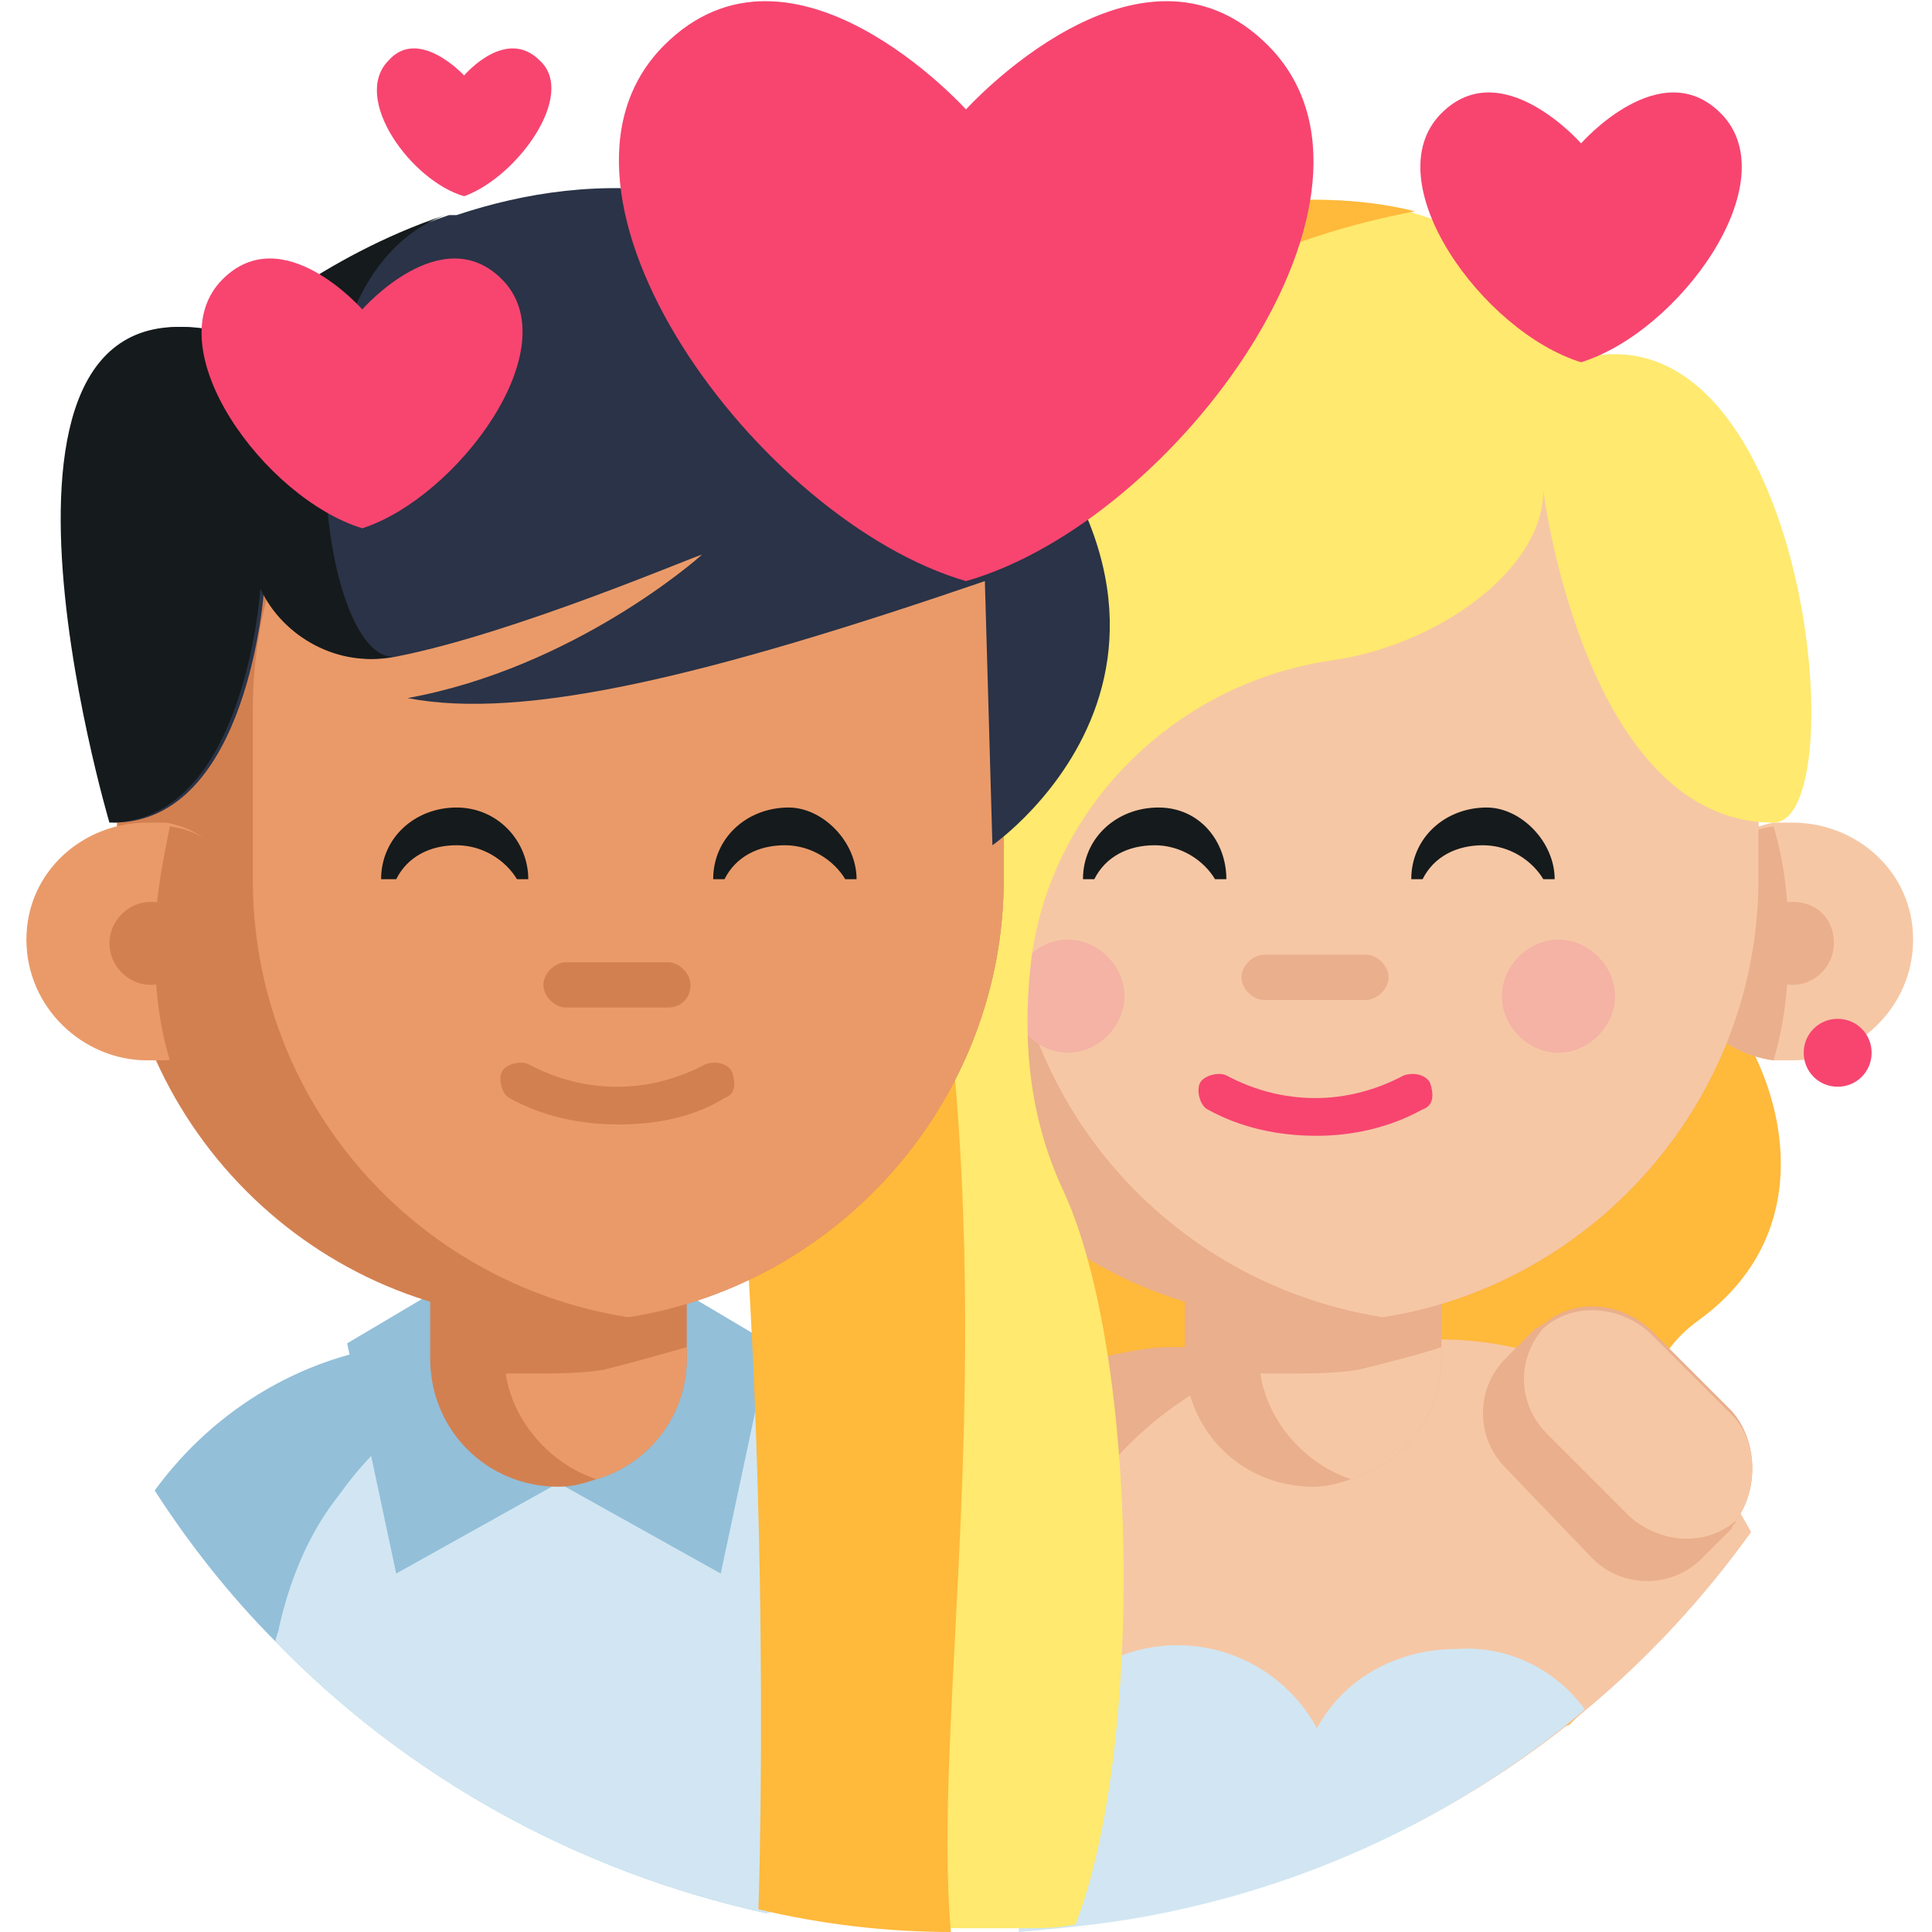 <?xml version="1.0" encoding="utf-8"?><svg xmlns="http://www.w3.org/2000/svg" viewBox="0 0 512 512"><path d="M275 450v29c-22 13-47 22-72 28 0 0 0 0 0 0 -50-11-95-36-130-72 -12-12-23-26-32-40 16-22 41-37 69-39 3 0 5 0 8 0h62c7 0 14 1 21 2C243 367 275 404 275 450z" fill="#93BFD9"/><path d="M275 450v29c-22 13-47 22-72 28 0 0 0 0 0 0 -50-11-95-36-130-72 0-1 1-3 1-4 3-13 8-25 16-35 17-24 46-40 78-40h13C232 354 275 397 275 450z" fill="#D1E6F2"/><path d="M148 393l-43 24 -13-61 27-16" fill="#93BFD9"/><path d="M148 393l43 24 13-61 -27-16" fill="#93BFD9"/><path d="M182 318v42c0 15-10 28-24 32 -3 1-6 2-10 2 -19 0-34-15-34-34v-42H182z" fill="#D38051"/><path d="M182 357v3c0 15-10 28-24 32 -12-4-22-15-24-28 2 0 5 0 7 0 6 0 13 0 19-1C168 361 175 359 182 357z" fill="#EA9A69"/><path d="M275 450v29c-15 9-31 16-47 21v-50H275z" fill="#F6C7A5"/><path d="M450 350c-25 18-12 54-1 74 -9 10-19 20-29 29 -1 1-3 3-4 4l-50 20 -118-67 21-177 187 33C470 281 486 324 450 350z" fill="#FFB93B"/><path d="M464 406c-38 53-95 90-162 102 0 0 0 0 0 0 -2 0-5-1-7-1 -8-2-15-4-23-6 0 0-1 0-1 0 0 0-1 0-1 0 -17-5-33-12-48-21v-29c0-35 19-66 48-82 8-4 16-8 25-10 5-1 10-2 15-2 3 0 5 0 8 0h62c7 0 14 1 21 2 0 0 1 0 1 0 9 2 17 6 25 10C443 376 455 390 464 406z" fill="#EAAF8C"/><path d="M464 406c-38 53-95 90-162 102 -11-2-21-4-31-8v-50c0-52 43-95 95-95h13C416 354 448 375 464 406z" fill="#F6C7A5"/><path d="M382 318v42c0 15-10 28-24 32 -3 1-6 2-10 2 -19 0-34-15-34-34v-42H382z" fill="#EAAF8C"/><path d="M382 357v3c0 15-10 28-24 32 -12-4-22-15-24-28 2 0 5 0 7 0 6 0 13 0 19-1C368 361 376 359 382 357z" fill="#F6C7A5"/><path d="M254 250c0 16-11 29-26 31 -2 0-3 0-5 0 -17 0-32-14-32-32s14-32 32-32c2 0 3 0 5 0C242 221 254 234 254 250z" fill="#F6C7A5"/><path d="M254 250c0 16-11 29-26 31 -3-10-4-20-4-31 0-11 2-21 4-31C242 221 254 234 254 250z" fill="#EAAF8C"/><path d="M234 250c0 6-5 11-11 11 -6 0-11-5-11-11s5-11 11-11C229 238 234 243 234 250z" fill="#EAAF8C"/><path d="M443 250c0 16 12 29 27 31 2 0 3 0 5 0 17 0 32-14 32-32S492 218 475 218c-2 0-3 0-5 0C455 221 443 234 443 250z" fill="#F6C7A5"/><path d="M443 250c0 16 12 29 27 31 3-10 4-20 4-31 0-11-1-21-4-31C455 221 443 234 443 250z" fill="#EAAF8C"/><path d="M486 250c0 6-5 11-11 11s-11-5-11-11 5-11 11-11S486 243 486 250z" fill="#EAAF8C"/><path d="M466 188v45c0 58-43 107-99 116 0 0 0 0-1 0 -6 1-12 1-18 1 -65 0-117-53-117-117V188c0-14 2-27 7-39 16-46 60-78 111-78h0c6 0 12 1 18 1C423 81 466 129 466 188z" fill="#EAAF8C"/><path d="M466 188v45c0 58-43 107-99 116 0 0 0 0-1 0 -56-9-99-57-99-116V188c0-59 43-107 99-116C423 81 466 129 466 188z" fill="#F6C7A5"/><path d="M428 264c0 8-7 15-15 15s-15-7-15-15c0-8 7-15 15-15S428 256 428 264z" fill="#F4B3A5"/><path d="M298 264c0 8-7 15-15 15s-15-7-15-15c0-8 7-15 15-15S298 256 298 264z" fill="#F4B3A5"/><path d="M412 233h-3c-3-5-9-9-16-9 -7 0-13 3-16 9h-3c0-11 9-19 20-19C403 214 412 223 412 233z" fill="#151A1C"/><path d="M325 233h-3c-3-5-9-9-16-9s-13 3-16 9h-3c0-11 9-19 20-19S325 223 325 233z" fill="#151A1C"/><path d="M362 265h-27c-3 0-6-3-6-6 0-3 3-6 6-6h27c3 0 6 3 6 6C368 262 365 265 362 265z" fill="#EAAF8C"/><path d="M349 301c-10 0-20-2-29-7 -2-1-3-5-2-7 1-2 5-3 7-2 15 8 32 8 47 0 3-1 6 0 7 2 1 3 1 6-2 7C368 299 358 301 349 301z" fill="#F74570"/><path d="M420 453c-33 28-73 47-117 55 0 0 0 0 0 0 -11 2-22 3-33 4 0-4 0-8 0-12v-22c0-23 19-42 42-42 16 0 30 9 37 22 7-13 21-21 37-21C399 436 412 442 420 453z" fill="#D1E6F2"/><path d="M470 218c-50 0-61-88-61-88 0 21-28 41-56 45 -42 6-76 40-80 82 -2 20 0 40 9 59 20 44 21 148 3 194 -5 1-9 1-14 1 -4 0-9 0-13 0 -1 0-2 0-3 0 -17 0-34-2-51-6 2-67 0-181-11-257C171 108 259 63 331 54c72-9 88 41 88 41C479 80 492 218 470 218z" fill="#FFE96E"/><path d="M249 250c16 112-2 206 3 262 -17 0-34-2-51-6 2-67 0-181-11-257C171 108 259 63 331 54c18-2 32-1 44 2C306 69 231 117 249 250z" fill="#FFB93B"/><path d="M496 279c0 5-4 9-9 9s-9-4-9-9 4-9 9-9S496 274 496 279z" fill="#F74570"/><path d="M266 188v45c0 58-43 107-99 116 0 0 0 0-1 0 -6 1-12 1-18 1 -65 0-117-53-117-117V188c0-14 2-27 7-39 16-46 60-78 111-78h0c6 0 12 1 18 1C223 81 266 129 266 188z" fill="#D38051"/><path d="M266 188v45c0 58-43 107-99 116 0 0 0 0-1 0 -56-9-99-57-99-116V188c0-59 43-107 99-116C223 81 266 129 266 188z" fill="#EA9A69"/><path d="M164 298c-10 0-20-2-29-7 -2-1-3-5-2-7s5-3 7-2c15 8 32 8 47 0 3-1 6 0 7 2 1 3 1 6-2 7C184 296 174 298 164 298z" fill="#D38051"/><path d="M177 267h-27c-3 0-6-3-6-6s3-6 6-6h27c3 0 6 3 6 6C183 264 181 267 177 267z" fill="#D38051"/><path d="M263 224l-2-70c-73 25-122 37-153 31 44-8 77-37 78-38 -1 0-50 21-81 27 -14 3-29-5-35-18 0 0 0 0 0 0 0 0-4 62-40 62 0 0-45-152 33-129 0 0 23-21 56-32 0 0 0 0 0 0 0 0 1 0 1 0 0 0 1 0 1 0 36-12 83-13 129 30C341 170 263 224 263 224z" fill="#2A3347"/><path d="M104 174c-14 3-29-5-35-18 0 0 0 0 0 0 0 0-4 62-40 62 0 0-45-152 33-129 0 0 23-21 56-32C72 74 84 174 104 174z" fill="#151A1C"/><path d="M227 233h-3c-3-5-9-9-16-9 -7 0-13 3-16 9h-3c0-11 9-19 20-19C218 214 227 223 227 233z" fill="#151A1C"/><path d="M140 233h-3c-3-5-9-9-16-9s-13 3-16 9H101c0-11 9-19 20-19S140 223 140 233z" fill="#151A1C"/><path d="M64 250c0 16-5 29-20 31 -2 0-3 0-5 0 -17 0-32-14-32-32S22 218 39 218c2 0 3 0 5 0C60 221 64 234 64 250z" fill="#EA9A69"/><path d="M66 250c0 16-6 29-21 31 -3-10-4-20-4-31s2-21 4-31C60 221 66 234 66 250z" fill="#D38051"/><path d="M51 250c0 6-5 11-11 11s-11-5-11-11 5-11 11-11S51 243 51 250z" fill="#D38051"/><path d="M336 12C302-22 256 29 256 29s-46-51-80-17c-39 39 25 126 80 142C312 138 375 51 336 12z" fill="#F74570"/><path d="M133 74c-16-16-37 8-37 8s-21-24-37-8c-18 18 11 58 37 66C121 132 151 92 133 74z" fill="#F74570"/><path d="M143 16c-9-9-20 4-20 4s-12-13-20-4c-10 10 6 32 20 36C137 47 153 25 143 16z" fill="#F74570"/><path d="M456 30c-16-16-37 8-37 8s-21-24-37-8c-18 18 11 58 37 66C445 88 474 48 456 30z" fill="#F74570"/><path d="M460 403c0 1-1 1-1 2l-8 8c-8 8-21 8-29 0L399 389c-8-8-8-21 0-29l8-8c1 0 1-1 2-1 8-7 20-6 28 1l22 22C466 382 466 395 460 403z" fill="#EAAF8C"/><path d="M460 403c-8 7-20 6-28-1l-22-22c-8-8-8-20-1-28 8-7 20-6 28 1l22 22C466 382 466 395 460 403z" fill="#F6C7A5"/></svg>
